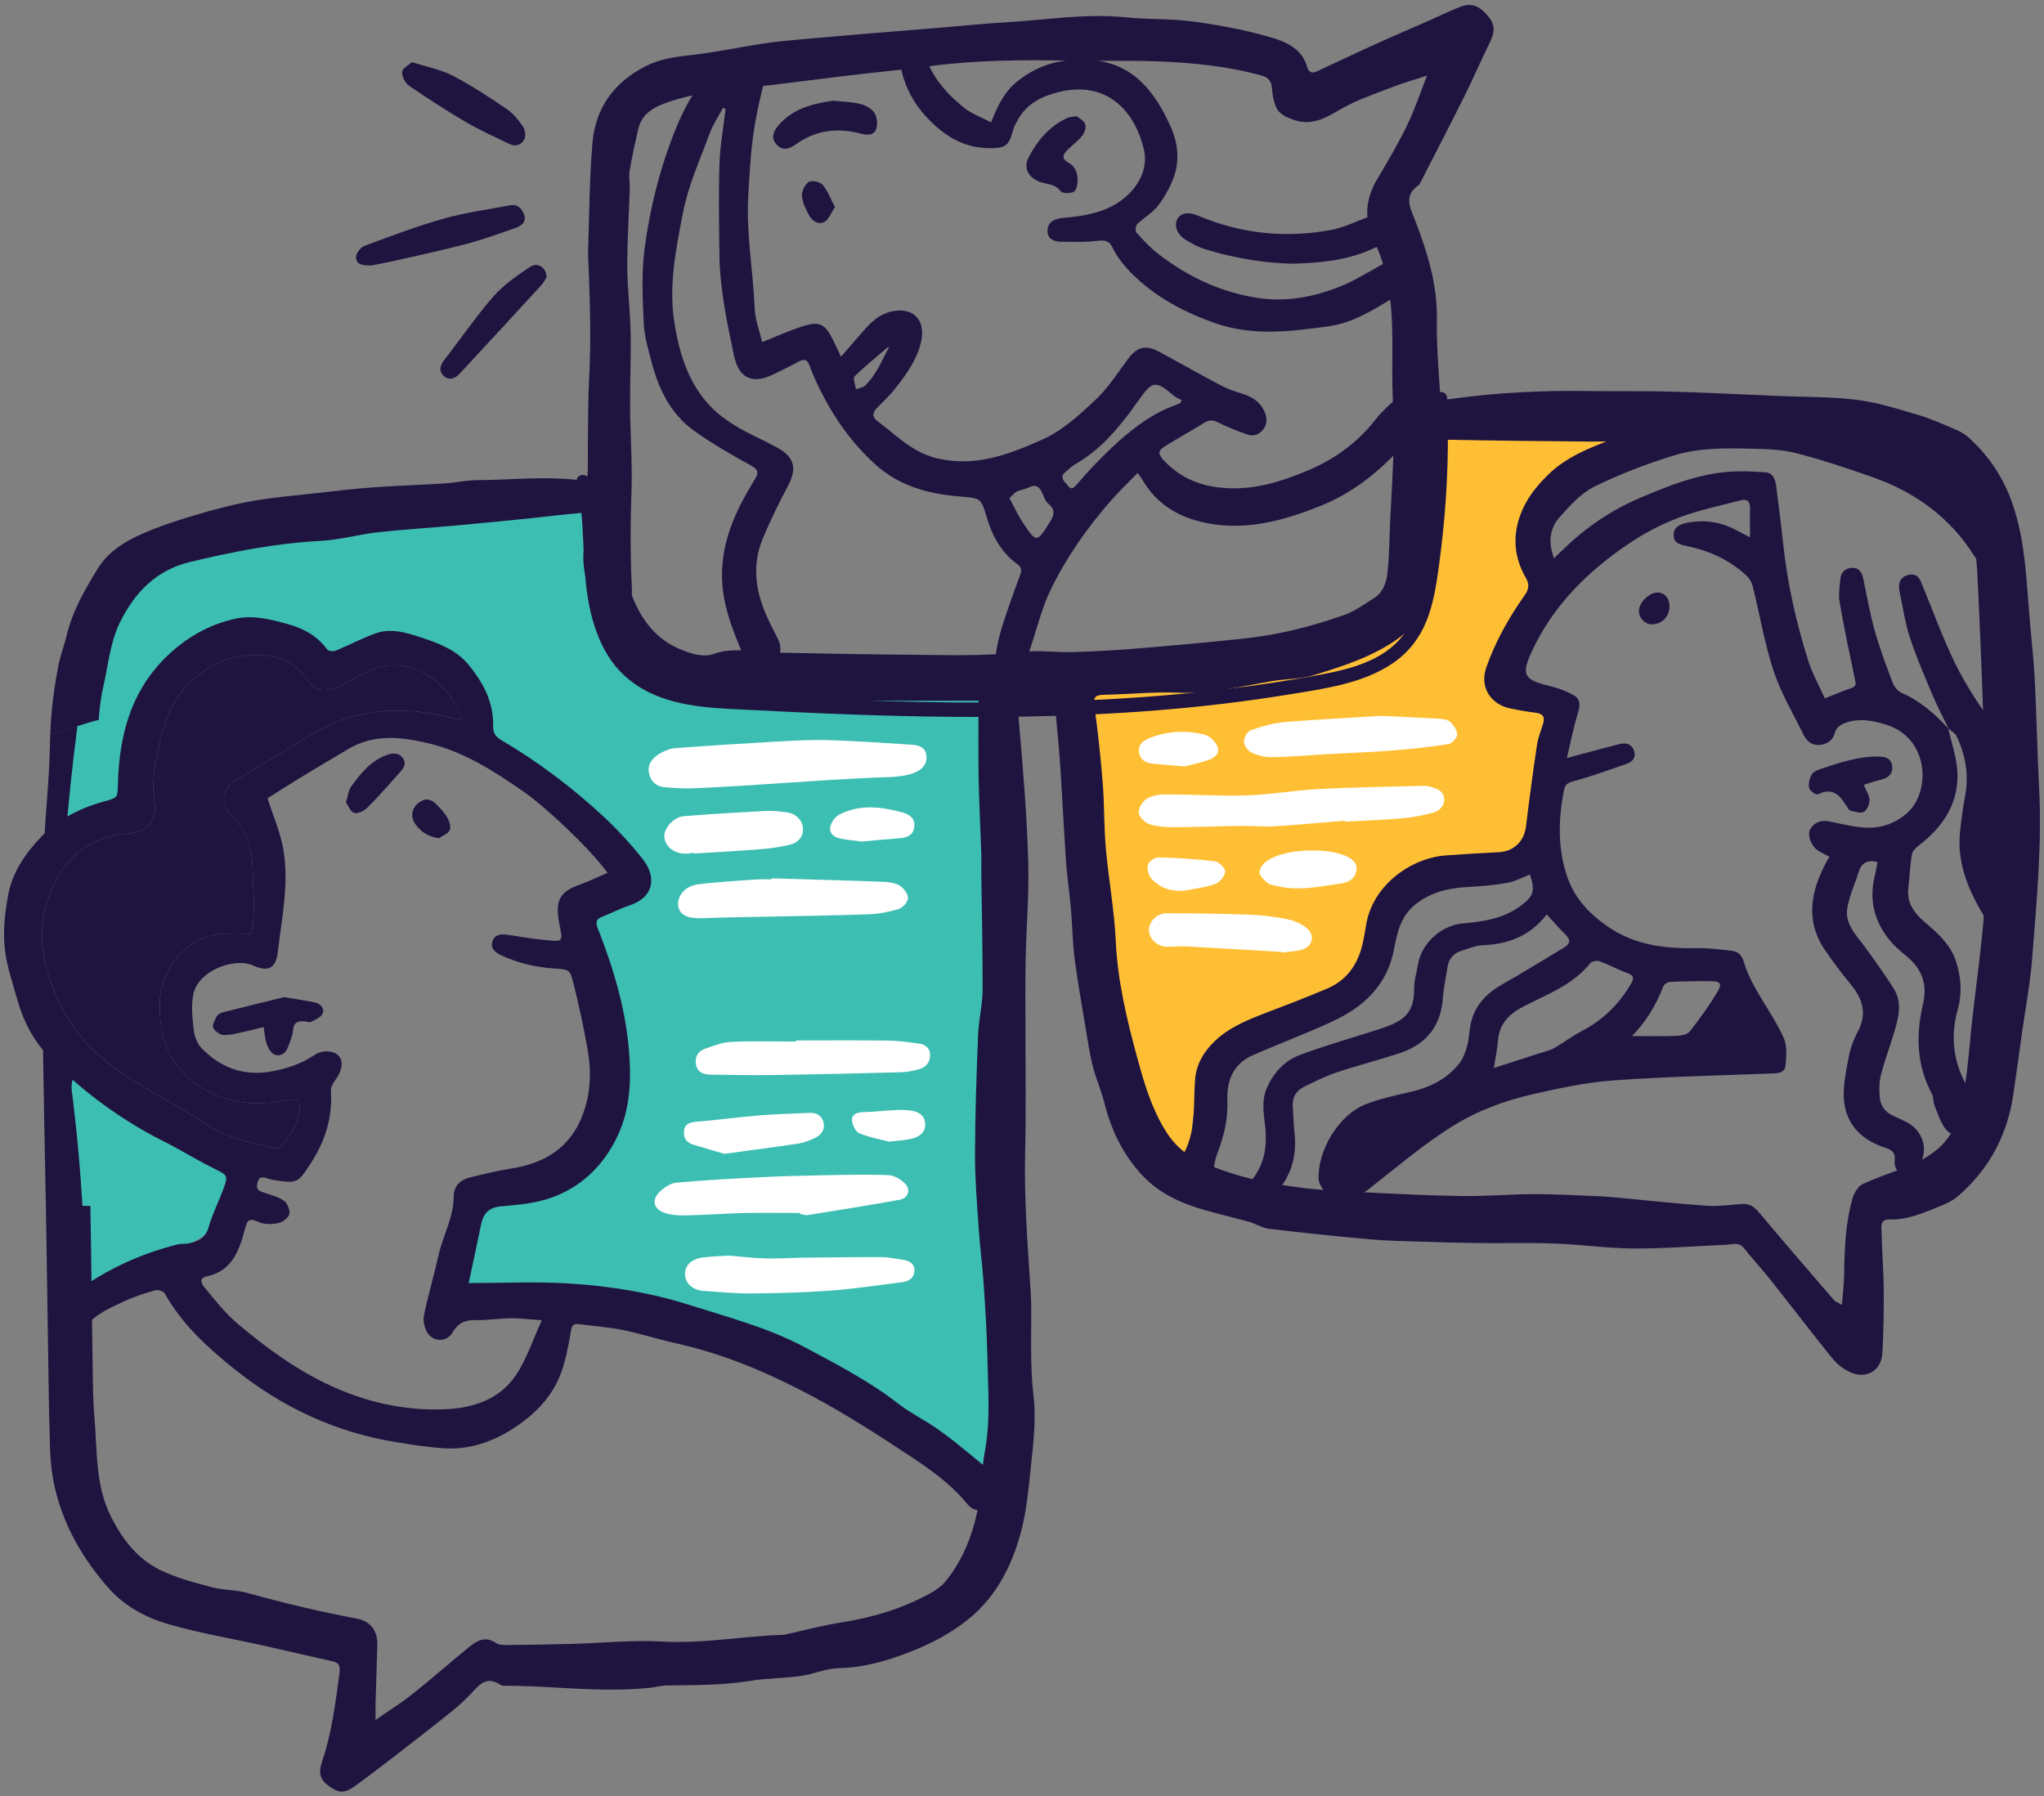 <svg width="256" height="225" viewBox="0 0 256 225" fill="none" xmlns="http://www.w3.org/2000/svg">
<rect x="0" y="0" width="256" height="225" fill="#808080" stroke="none"/>
<g clip-path="url(#clip0_151_75011)">
<path d="M12.371 90.144C12.34 90.66 12.317 91.177 12.3 91.698C12.26 92.744 12.229 93.799 12.149 94.845C11.94 97.556 11.628 100.262 11.432 102.969C10.101 103.543 8.872 104.336 7.813 105.324C6.923 106.161 6.139 107.091 5.503 108.133C5.441 108.235 5.374 108.342 5.307 108.449C5.543 104.532 5.881 100.619 6.122 96.702C6.189 95.643 6.22 94.583 6.247 93.524C6.265 93.012 6.278 92.5 6.296 91.993C7.756 91.543 9.212 91.089 10.672 90.635C11.224 90.466 11.794 90.288 12.373 90.145L12.371 90.144Z" fill="#1F1440"/>
<path d="M11.321 151.471C10.092 151.53 8.846 151.376 7.649 150.986C6.986 150.768 6.34 150.478 5.726 150.124C5.713 149.471 5.699 148.818 5.69 148.164C5.592 143.042 5.481 137.925 5.41 132.798C5.388 131.21 5.392 129.622 5.401 128.034C5.472 128.152 5.552 128.27 5.628 128.388C6.986 130.429 8.753 132.24 10.867 133.451C10.836 134.599 10.813 135.747 10.836 136.89C10.907 140.669 11.197 144.439 11.268 148.218C11.277 148.762 11.29 149.307 11.295 149.851C11.308 150.391 11.317 150.931 11.322 151.471H11.321Z" fill="#1F1440"/>
<path d="M126.432 188.517C126.432 188.517 104.259 172.848 88.434 167.119C72.605 161.386 56.388 163.451 56.388 163.451L60.292 149.696C60.292 149.696 75.066 144.791 76.063 144.528C75.783 144.381 76.9 138.385 78.329 131.294C77.897 129.638 77.403 127.995 76.842 126.371C76.099 124.217 75.244 122.098 74.287 120.028C73.82 119.026 73.331 118.029 72.819 117.05C72.57 116.574 72.097 116.031 72.328 115.47C72.444 115.194 72.626 114.931 72.831 114.713C73.766 113.734 75.177 113.511 76.437 113.231C77.443 113.008 79.054 112.661 78.774 111.286C78.569 110.267 77.626 109.394 76.967 108.642C76.282 107.85 75.574 107.075 74.848 106.318C73.348 104.764 71.772 103.278 70.129 101.88C66.857 99.089 63.309 96.654 59.548 94.58C59.259 94.415 59.107 94.175 59.13 93.837C59.286 91.411 59.393 88.825 58.582 86.488C57.843 84.369 56.294 82.905 54.135 82.268C51.727 81.56 49.069 81.623 46.585 81.493C46.024 81.987 45.468 82.481 44.907 82.971C44.31 83.501 43.701 84.2 42.993 84.573C42.276 84.951 41.564 84.689 40.936 84.266C40.277 83.821 39.658 83.296 39.062 82.77C38.421 82.205 37.811 81.604 37.255 80.958C34.891 80.807 32.528 80.638 30.168 80.415C27.177 81.163 24.63 82.022 22.948 83.001C14.833 87.72 16.814 100.682 16.814 100.682L8.356 103.277C8.356 103.277 9.691 87.581 11.321 82.102C12.95 76.627 17.802 70.764 24.052 67.381C30.306 63.998 76.085 61.928 76.085 61.928C76.085 61.928 75.769 71.556 80.474 80.851C85.184 90.15 125.523 85.205 125.523 85.205V115.025L126.431 188.519L126.432 188.517Z" fill="#3DBEB2"/>
<path d="M29.778 150.279C26.297 157.13 17.621 157.005 11.874 160.842C11.438 161.131 10.677 160.922 10.668 160.312C10.597 156.056 10.41 151.796 10.094 147.55C9.934 145.427 9.747 143.303 9.524 141.189C9.413 140.165 9.302 139.141 9.177 138.122C9.115 137.61 9.052 137.103 8.99 136.591C8.919 136.03 8.985 135.621 9.141 135.095C8.914 134.886 8.687 134.686 8.469 134.467C8.091 134.098 8.527 133.563 8.976 133.83C12.355 135.873 15.591 138.121 19.125 139.911C22.637 141.692 26.301 143.165 30.076 144.287C30.352 144.367 30.477 144.652 30.535 144.897C30.962 146.709 30.615 148.632 29.778 150.279Z" fill="#3DBEB2"/>
<path d="M205.864 53.82C205.49 54.025 205.121 54.23 204.751 54.43C202.058 56.513 198.831 57.742 196.071 59.727C193.756 61.387 191.566 63.938 191.455 66.921C191.397 68.55 192.234 69.841 192.817 71.297C193.262 72.41 193.409 73.594 193.151 74.765C192.666 76.973 191.184 78.789 189.924 80.605C188.824 82.19 187.694 83.975 187.952 85.956C189.328 86.259 190.712 86.659 191.945 87.345C193.053 87.964 194.05 88.809 194.567 89.994C195.288 91.645 194.745 93.524 194.465 95.211C193.793 99.235 193.121 103.255 192.453 107.274C192.413 107.519 192.217 107.71 191.968 107.746C189.075 108.142 186.172 108.494 183.292 108.957C180.897 109.344 178.458 109.99 176.681 111.744C175.417 112.99 174.562 114.575 173.779 116.146C172.947 117.82 172.172 119.534 171.193 121.127C170.223 122.703 168.994 124.114 167.409 125.089C165.602 126.202 163.554 126.772 161.529 127.35C159.521 127.924 157.518 128.543 155.769 129.718C154.215 130.764 152.898 132.117 151.852 133.662C149.729 136.809 148.825 140.74 149.546 144.479C149.671 145.124 148.705 145.489 148.358 144.946C145.941 141.171 144.496 147.074 142.618 143.01C139.288 135.79 136.144 118.273 134.991 110.398C133.856 102.644 134.021 94.684 135.797 87.037C135.864 86.761 136.046 86.561 136.336 86.516C143.463 85.376 150.54 83.965 157.556 82.26C160.592 81.525 163.646 80.782 166.637 79.87C169.112 79.118 171.672 78.125 173.488 76.215C176.729 72.796 176.818 67.735 177.232 63.319C177.45 60.96 177.744 58.583 178.514 56.33C178.714 55.742 178.95 55.168 179.226 54.612C179.333 54.389 179.435 54.096 179.636 53.949C179.89 53.762 180.29 53.82 180.589 53.806C182.254 53.735 183.923 53.686 185.588 53.615C192.207 53.33 198.831 53.045 205.45 52.756C205.971 52.734 206.434 53.508 205.868 53.82H205.864Z" fill="#FFBF35"/>
<path d="M244.014 91.257C244.408 93.035 245.042 94.798 245.145 96.592C245.371 100.503 243.458 103.459 240.449 105.804C240.043 106.121 239.544 106.558 239.463 107.008C239.217 108.369 239.189 109.767 239.015 111.143C238.722 113.459 240.103 114.716 241.708 116.063C242.987 117.136 244.275 118.524 244.843 120.04C245.587 122.025 245.8 124.281 245.199 126.438C244.275 129.755 244.6 132.886 246.271 135.917C246.687 136.671 247.01 137.612 246.967 138.447C246.916 139.439 246.609 140.529 246.072 141.354C245.454 142.304 244.36 142.324 243.668 141.418C243.026 140.577 242.691 139.489 242.286 138.484C242.106 138.038 242.193 137.471 241.973 137.057C240.043 133.43 239.927 129.637 240.851 125.737C241.402 123.411 240.773 121.487 238.959 119.929C238.204 119.28 237.408 118.654 236.773 117.898C234.753 115.494 234.046 112.743 234.818 109.655C234.951 109.122 235.035 108.576 235.154 107.975C233.874 107.655 233.126 108.081 232.757 109.302C232.313 110.771 231.635 112.192 231.372 113.689C231.008 115.768 232.525 117.161 233.621 118.683C234.847 120.385 236.087 122.084 237.197 123.861C238.187 125.445 237.845 127.191 237.37 128.859C236.823 130.779 236.1 132.65 235.592 134.579C235.358 135.468 235.357 136.45 235.423 137.378C235.498 138.425 236.033 139.269 237.045 139.733C237.65 140.01 238.26 140.281 238.848 140.593C240.934 141.7 241.635 144.275 240.248 146.096C239.867 146.596 239.074 147.085 238.493 147.059C237.647 147.021 237.201 146.192 237.301 145.336C237.45 144.056 236.507 143.91 235.688 143.616C233.056 142.671 231.311 140.81 230.976 138.087C230.761 136.332 231.167 134.471 231.485 132.692C231.696 131.507 232.097 130.303 232.669 129.247C233.932 126.913 233.236 125.029 231.693 123.174C230.601 121.861 229.58 120.482 228.611 119.075C226.036 115.337 226.801 111.615 228.767 107.925C228.862 107.747 228.983 107.583 229.144 107.333C228.557 107.011 228.047 106.795 227.61 106.479C226.78 105.878 226.312 104.509 226.748 103.82C227.309 102.934 228.141 102.687 229.202 102.91C230.816 103.248 232.455 103.67 234.085 103.679C235.796 103.688 237.403 103.093 238.792 101.901C241.868 99.261 241.682 92.428 236.173 90.759C234.565 90.272 233.09 89.971 231.484 90.436C230.712 90.659 230.042 90.959 229.79 91.85C229.513 92.829 228.731 93.272 227.777 93.316C226.831 93.36 226.225 92.752 225.841 91.963C224.562 89.331 223.032 86.777 222.124 84.019C220.99 80.577 220.396 76.958 219.52 73.428C219.398 72.936 219.082 72.418 218.708 72.074C216.614 70.152 214.122 68.989 211.349 68.419C210.509 68.246 209.596 68.099 209.612 67C209.626 65.966 210.474 65.641 211.325 65.479C213.463 65.071 215.509 65.359 217.436 66.402C217.905 66.656 218.384 66.89 219.178 67.297C219.178 65.882 219.151 64.785 219.186 63.69C219.215 62.781 218.803 62.459 217.962 62.683C215.452 63.35 212.883 63.864 210.462 64.769C208.305 65.575 206.189 66.636 204.274 67.913C199.042 71.402 194.608 75.697 191.901 81.5C190.466 84.576 190.84 85.158 194.218 85.963C195.212 86.2 196.202 86.589 197.095 87.085C197.932 87.55 197.934 88.325 197.642 89.263C197.091 91.035 196.741 92.869 196.243 94.948C197.242 94.68 197.962 94.485 198.682 94.295C200.068 93.928 201.452 93.55 202.843 93.205C203.622 93.012 204.336 93.172 204.635 93.991C204.939 94.823 204.513 95.415 203.729 95.685C201.531 96.443 199.342 97.244 197.101 97.851C196.332 98.06 196.012 98.256 195.862 99.052C195.173 102.702 195.07 106.311 196.304 109.874C197.249 112.6 199.148 114.556 201.468 116.136C204.833 118.427 208.645 118.851 212.594 118.769C214.027 118.739 215.469 118.946 216.9 119.104C217.756 119.198 218.19 119.711 218.444 120.592C218.762 121.695 219.281 122.759 219.842 123.769C221.001 125.851 222.401 127.814 223.386 129.97C223.852 130.99 223.725 132.354 223.613 133.539C223.532 134.394 222.662 134.439 221.896 134.469C215.312 134.722 208.719 134.857 202.15 135.33C198.747 135.575 195.354 136.289 192.017 137.055C188.46 137.871 185.071 139.108 181.895 141.09C178.205 143.393 174.947 146.201 171.552 148.858C171.074 149.232 170.571 149.585 170.042 149.881C167.967 151.041 166.525 150.608 165.407 148.509C165.281 148.272 165.165 147.998 165.153 147.735C164.98 144.135 167.682 139.652 171.002 138.342C172.745 137.654 174.607 137.238 176.445 136.827C178.954 136.266 181.181 135.243 182.783 133.186C183.27 132.561 183.56 131.734 183.77 130.954C184.013 130.048 184.012 129.078 184.217 128.159C184.735 125.837 186.265 124.358 188.287 123.222C190.839 121.789 193.316 120.224 195.835 118.732C196.665 118.24 196.762 117.744 196.044 117.043C195.262 116.278 194.548 115.442 193.716 114.542C191.721 117.167 189.005 118.262 185.787 118.394C184.865 118.432 183.946 118.806 183.048 119.093C182.077 119.403 181.452 120.061 181.296 121.112C181.101 122.426 180.801 123.732 180.706 125.053C180.454 128.565 178.612 130.819 175.346 131.905C172.716 132.78 170.02 133.456 167.392 134.338C165.985 134.81 164.64 135.487 163.305 136.149C162.33 136.632 161.835 137.472 161.912 138.6C161.992 139.763 162.03 140.93 162.145 142.09C162.416 144.831 161.702 147.286 159.897 149.343C159.348 149.969 158.506 150.475 157.702 150.709C156.655 151.014 155.985 150.268 156.188 149.19C156.277 148.719 156.47 148.213 156.767 147.844C158.415 145.793 158.739 143.481 158.438 140.938C158.254 139.387 157.977 137.83 158.689 136.235C159.564 134.277 160.933 132.846 162.841 132.135C166.045 130.941 169.346 130.008 172.604 128.958C175.338 128.077 177.15 127.279 177.11 123.884C177.098 122.846 177.434 121.805 177.606 120.765C178.038 118.157 180.499 115.904 183.233 115.666C185.746 115.447 188.295 115.079 190.44 113.477C192.071 112.259 192.308 111.616 191.617 109.545C190.66 109.907 189.728 110.419 188.737 110.596C187.105 110.887 185.437 111.022 183.778 111.112C181.401 111.241 179.216 111.75 177.279 113.282C175.439 114.738 174.98 116.834 174.601 118.858C173.743 123.442 170.789 126.138 166.849 127.963C163.587 129.474 160.211 130.735 156.914 132.173C154.442 133.251 153.618 135.388 153.721 137.887C153.815 140.161 153.293 142.303 152.509 144.362C152.072 145.51 151.909 146.572 152.118 147.745C152.205 148.236 152.335 148.763 152.238 149.23C152.136 149.72 151.893 150.369 151.515 150.561C151.122 150.761 150.405 150.649 149.984 150.407C148.46 149.533 147.665 147.356 148.056 145.428C148.132 145.05 148.178 144.646 148.351 144.312C149.842 141.422 149.433 138.265 149.679 135.198C149.838 133.224 150.836 131.636 152.245 130.319C153.98 128.698 156.133 127.802 158.316 126.962C160.994 125.931 163.686 124.926 166.318 123.786C168.722 122.744 170.068 120.762 170.651 118.249C170.851 117.389 170.978 116.511 171.138 115.642C172.025 110.827 176.745 107.476 181.034 107.157C183.247 106.993 185.463 106.86 187.68 106.753C189.602 106.66 190.903 105.382 191.127 103.493C191.531 100.095 191.993 96.702 192.497 93.317C192.634 92.398 193.005 91.514 193.274 90.616C193.526 89.776 193.205 89.391 192.345 89.283C191.247 89.145 190.154 88.953 189.071 88.724C186.881 88.26 185.216 86.226 186.164 83.555C187.306 80.336 188.956 77.398 190.907 74.633C191.479 73.822 191.597 73.24 191.116 72.411C189.312 69.299 189.431 66.107 191.082 63.029C191.796 61.699 192.84 60.492 193.93 59.429C196.161 57.252 199.049 56.101 201.891 55.037C206.003 53.496 210.271 52.519 214.709 52.427C222.408 52.268 229.9 52.799 237.096 56.167C242.443 58.669 246.838 62.032 250.219 66.798C250.527 67.233 250.817 67.782 250.845 68.292C250.897 69.258 250.649 70.223 249.622 70.63C248.558 71.051 247.819 70.511 247.257 69.621C244.205 64.787 239.831 61.63 234.506 59.763C231.323 58.647 228.113 57.565 224.847 56.738C222.996 56.269 221.009 56.25 219.079 56.2C215.924 56.118 212.711 56.115 209.695 57.037C206.271 58.084 202.886 59.381 199.677 60.962C198.006 61.785 196.625 63.339 195.344 64.77C194.105 66.153 193.867 67.895 194.63 69.932C195.308 69.28 195.843 68.753 196.392 68.241C199.092 65.721 202.106 63.756 205.545 62.304C209.092 60.806 212.626 59.403 216.487 59.098C218.011 58.977 219.56 59.064 221.09 59.162C222.029 59.222 222.344 59.997 222.449 60.818C222.763 63.288 223.081 65.758 223.348 68.233C223.883 73.205 224.98 78.059 226.489 82.813C227.003 84.433 227.863 85.944 228.554 87.481C229.698 87.03 230.755 86.56 231.849 86.2C232.547 85.97 232.431 85.613 232.314 85.059C231.638 81.862 230.962 78.663 230.402 75.445C230.237 74.497 230.409 73.48 230.496 72.501C230.57 71.671 231.119 71.181 231.923 71.131C232.793 71.077 233.189 71.657 233.357 72.453C233.815 74.625 234.187 76.823 234.788 78.956C235.416 81.187 236.231 83.37 237.057 85.54C237.251 86.049 237.734 86.604 238.224 86.818C240.559 87.839 242.388 89.476 244.072 91.32L244.015 91.263L244.014 91.257ZM187.102 133.784C189.065 133.149 190.901 132.556 192.736 131.959C193.363 131.755 194.035 131.628 194.6 131.312C195.79 130.645 196.879 129.792 198.088 129.166C200.728 127.799 202.741 125.818 204.246 123.283C204.608 122.673 204.734 122.218 203.843 121.896C202.645 121.464 201.516 120.84 200.32 120.401C200.002 120.284 199.375 120.402 199.182 120.645C197.017 123.366 193.853 124.519 190.91 126.022C189.147 126.923 187.808 128.129 187.623 130.274C187.529 131.365 187.306 132.444 187.102 133.784ZM204.409 129.782C206.271 129.782 208.116 129.825 209.956 129.757C210.536 129.735 211.331 129.591 211.64 129.198C212.896 127.602 214.088 125.94 215.128 124.197C215.708 123.224 215.445 122.918 214.324 122.907C212.608 122.891 210.891 122.918 209.177 122.991C208.879 123.004 208.429 123.276 208.33 123.535C207.421 125.92 206.097 128.042 204.409 129.782Z" fill="#1F1440"/>
<path d="M124.825 185.138C123.948 184.159 122.902 183.322 121.878 182.48C120.427 181.287 118.971 180.085 117.431 179.008C115.811 177.868 113.99 176.987 112.432 175.776C108.831 172.976 104.798 170.902 100.818 168.769C96.246 166.321 91.216 165.012 86.293 163.449C81.396 161.896 76.362 161.09 71.274 160.774C67.143 160.511 62.981 160.721 58.699 160.721C59.202 158.348 59.741 155.873 60.252 153.385C60.541 151.996 61.222 151.244 62.772 151.11C64.864 150.928 67.028 150.741 68.982 150.051C72.605 148.778 75.303 146.298 77.093 142.817C78.811 139.483 79.065 136.011 78.833 132.343C78.472 126.73 76.906 121.464 74.871 116.291C74.595 115.592 74.622 115.147 75.383 114.849C76.567 114.377 77.711 113.794 78.913 113.385C81.936 112.37 82.256 109.833 80.48 107.589C79.002 105.719 77.369 103.948 75.628 102.323C71.688 98.651 67.388 95.419 62.746 92.681C61.954 92.209 61.749 91.724 61.762 90.843C61.806 87.936 60.533 85.541 58.73 83.324C57.163 81.397 54.942 80.578 52.774 79.861C50.985 79.269 48.995 78.637 47.058 79.331C45.349 79.941 43.733 80.809 42.05 81.503C41.752 81.623 41.138 81.57 40.986 81.361C39.744 79.661 38.052 78.735 36.072 78.183C33.926 77.582 31.718 77.026 29.537 77.489C26.047 78.237 23.025 80.031 20.523 82.577C16.303 86.873 14.941 92.286 14.772 98.086C14.719 99.947 14.79 99.916 12.996 100.405C10.009 101.22 7.249 102.64 5.126 104.861C3.216 106.855 1.578 109.215 1.044 112.006C0.635 114.16 0.372 116.426 0.577 118.594C0.786 120.873 1.57 123.112 2.202 125.342C2.986 128.102 4.334 130.568 6.355 132.638C9.934 136.311 13.989 139.369 18.45 141.888C19.554 142.511 20.707 143.054 21.824 143.66C23.529 144.582 25.189 145.588 26.93 146.438C28.466 147.19 28.595 147.288 27.985 148.922C27.384 150.533 26.596 152.082 26.124 153.725C25.732 155.109 24.775 155.51 23.604 155.755C23.172 155.844 22.705 155.764 22.282 155.871C17.652 157.02 13.392 158.983 9.533 161.787C8.336 162.66 7.69 163.888 7.899 165.393C7.979 165.932 8.357 166.795 8.705 166.849C9.31 166.942 10.254 166.733 10.601 166.293C11.945 164.584 13.846 163.8 15.698 162.945C16.896 162.389 18.173 161.979 19.451 161.623C19.798 161.529 20.488 161.752 20.648 162.037C22.771 165.861 25.968 168.763 29.266 171.421C35.213 176.215 41.993 179.429 49.614 180.649C51.577 180.965 53.549 181.281 55.53 181.415C58.495 181.615 61.264 180.774 63.774 179.247C66.703 177.466 69.147 175.152 70.322 171.835C70.905 170.183 71.217 168.421 71.515 166.685C71.626 166.026 71.822 165.786 72.432 165.862C74.297 166.098 76.18 166.236 78.019 166.605C80.24 167.055 82.408 167.767 84.625 168.257C90.617 169.575 96.217 171.961 101.585 174.814C105.872 177.093 109.976 179.746 114.031 182.426C116.501 184.06 118.959 185.791 120.9 188.11C121.216 188.484 121.599 188.934 122.031 189.054C122.783 189.272 123.803 189.588 124.337 189.259C124.96 188.876 125.388 187.879 125.512 187.087C125.605 186.477 125.258 185.631 124.826 185.142L124.825 185.138ZM25.713 140.757C23.113 139.07 20.389 137.579 17.727 135.994C14.01 133.782 10.542 131.08 8.41 127.389C5.619 122.559 4.061 117.177 6.367 111.613C8.143 107.317 11.384 104.669 16.227 104.397C18.422 104.277 19.686 102.772 19.365 100.636C18.942 97.84 19.459 95.143 20.126 92.432C20.736 89.957 21.64 87.713 23.451 85.844C25.539 83.685 27.943 82.376 30.987 82.096C34.192 81.798 36.783 82.635 38.639 85.355C39.525 86.65 40.794 86.561 42.067 86.196C42.637 86.036 43.131 85.622 43.674 85.35C45.334 84.513 46.795 83.427 48.864 83.347C52.047 83.218 54.273 84.682 56.156 86.899C56.908 87.776 57.322 88.942 57.892 89.979C57.776 90.064 57.665 90.148 57.554 90.233C52.947 88.826 48.282 88.532 43.639 89.89C42.01 90.366 40.452 91.194 38.969 92.053C35.76 93.914 32.644 95.935 29.439 97.809C27.627 98.873 27.681 100.836 28.998 102.158C30.81 103.974 31.575 106.164 31.629 108.746C31.682 111.452 32.083 114.154 31.438 116.968C30.241 116.968 29.056 116.906 27.877 116.977C23.377 117.249 20.025 121.446 20.002 125.742C19.989 127.861 20.256 129.891 21.115 131.72C21.769 133.122 22.851 134.471 24.075 135.419C27.387 137.996 31.233 138.678 35.342 137.885C35.725 137.809 36.112 137.778 36.499 137.729C37.331 137.627 37.585 138.049 37.532 138.811C37.403 140.69 36.361 142.132 35.275 143.543C35.141 143.721 34.785 143.868 34.567 143.823C31.478 143.218 28.433 142.523 25.713 140.756V140.757ZM64.633 172.229C62.576 175.3 59.3 176.378 55.712 176.529C50.455 176.747 45.474 175.554 40.782 173.279C36.736 171.316 33.134 168.667 29.689 165.747C28.135 164.429 26.965 162.885 25.7 161.371C25.286 160.877 24.779 160.129 25.923 159.88C29.066 159.194 29.952 156.657 30.65 154.062C30.939 152.98 31.073 152.477 32.333 153.051C33.041 153.376 33.993 153.376 34.781 153.229C35.333 153.127 36.072 152.615 36.219 152.134C36.362 151.653 36.032 150.763 35.609 150.443C34.941 149.935 34.038 149.726 33.214 149.437C32.626 149.232 32.039 149.17 32.221 148.249C32.404 147.327 32.884 147.412 33.539 147.626C33.909 147.751 34.291 147.826 34.679 147.88C37.243 148.241 37.372 148.08 38.806 145.899C40.676 143.063 41.682 140.05 41.437 136.627C41.406 136.164 41.762 135.617 42.065 135.194C42.84 134.117 43.031 132.991 42.461 132.301C41.882 131.598 40.436 131.451 39.385 132.154C37.645 133.32 35.713 133.939 33.692 134.26C30.376 134.785 27.558 133.664 25.261 131.313C24.718 130.757 24.362 129.848 24.268 129.061C24.094 127.587 23.93 126.038 24.197 124.605C24.758 121.627 29.298 119.869 31.738 120.955C33.634 121.801 34.565 121.289 34.805 119.21C35.295 114.923 36.243 110.628 35.468 106.301C35.098 104.213 34.217 102.215 33.509 99.998C34.649 99.277 36.069 98.36 37.515 97.478C39.54 96.245 41.584 95.034 43.622 93.823C46.836 91.913 50.219 92.292 53.633 93.102C58.147 94.175 61.948 96.628 65.688 99.245C68.488 101.213 74.034 106.452 76.087 109.337C74.947 109.827 73.87 110.356 72.748 110.752C70.215 111.651 69.583 112.617 69.966 115.235C69.975 115.293 69.984 115.346 69.993 115.4C70.536 118.209 70.679 117.977 67.732 117.693C66.303 117.55 64.892 117.283 63.472 117.079C62.693 116.963 61.936 117.083 61.678 117.907C61.393 118.828 62.047 119.331 62.809 119.679C64.892 120.645 67.1 121.161 69.384 121.313C71.289 121.442 71.383 121.38 71.863 123.334C72.535 126.072 73.145 128.831 73.617 131.609C74.08 134.311 73.969 137.009 72.985 139.63C71.396 143.859 68.128 145.751 63.873 146.405C62.177 146.668 60.503 147.091 58.834 147.496C57.628 147.79 56.826 148.613 56.826 149.851C56.83 152.477 55.486 154.725 54.934 157.191C54.369 159.706 53.639 162.186 53.104 164.71C52.966 165.351 53.126 166.175 53.433 166.771C54.119 168.12 55.917 168.213 56.678 166.909C57.363 165.734 58.223 165.338 59.527 165.364C61.018 165.391 62.51 165.15 64.001 165.132C65.141 165.119 66.28 165.27 67.86 165.381C66.703 167.896 65.955 170.26 64.633 172.232V172.229Z" fill="#1F1440"/>
<path d="M57.894 89.978C57.778 90.063 57.666 90.147 57.556 90.232C52.949 88.825 48.283 88.531 43.641 89.889C42.011 90.365 40.453 91.193 38.971 92.052C35.761 93.913 32.645 95.934 29.441 97.808C27.628 98.872 27.683 100.835 29 102.157C30.811 103.973 31.576 106.163 31.631 108.745C31.683 111.451 32.084 114.153 31.439 116.967C30.242 116.967 29.058 116.905 27.878 116.976C23.378 117.248 20.026 121.445 20.003 125.741C19.991 127.86 20.258 129.89 21.116 131.719C21.77 133.121 22.852 134.47 24.076 135.418C27.389 137.995 31.235 138.677 35.343 137.884C35.727 137.808 36.114 137.777 36.501 137.728C37.333 137.626 37.587 138.048 37.533 138.81C37.404 140.689 36.362 142.131 35.276 143.542C35.142 143.72 34.786 143.867 34.569 143.822C31.48 143.217 28.434 142.522 25.715 140.755C23.114 139.068 20.39 137.577 17.729 135.992C14.011 133.78 10.543 131.078 8.412 127.387C5.62 122.557 4.062 117.175 6.369 111.611C8.145 107.315 11.386 104.667 16.229 104.395C18.424 104.275 19.688 102.77 19.366 100.634C18.944 97.838 19.46 95.141 20.128 92.43C20.738 89.955 21.642 87.711 23.453 85.842C25.541 83.683 27.945 82.374 30.988 82.094C34.194 81.796 36.785 82.633 38.641 85.353C39.526 86.648 40.795 86.559 42.069 86.194C42.639 86.034 43.133 85.62 43.675 85.348C45.336 84.511 46.797 83.425 48.865 83.345C52.048 83.216 54.275 84.68 56.157 86.897C56.91 87.774 57.324 88.941 57.894 89.978Z" fill="#1F1440"/>
<path d="M95.457 42.851C97.215 42.15 98.682 41.488 100.2 40.978C102.655 40.154 103.287 40.455 104.414 42.742C104.703 43.329 104.974 43.926 105.328 44.679C106.38 43.469 107.315 42.386 108.259 41.311C109.225 40.21 110.305 39.266 111.803 38.983C114.371 38.498 115.899 40.051 115.394 42.633C114.954 44.885 113.645 46.695 112.292 48.454C111.558 49.408 110.68 50.255 109.828 51.113C109.286 51.659 109.206 52.221 109.806 52.671C112.245 54.497 114.292 56.749 117.581 57.462C122.28 58.48 126.267 56.945 130.359 55.152C133.031 53.981 135.108 52.041 137.161 50.128C138.759 48.639 139.972 46.724 141.289 44.949C142.379 43.481 143.473 43.151 145.126 44.038C147.757 45.45 150.352 46.928 152.993 48.321C153.815 48.755 154.722 49.046 155.613 49.329C156.773 49.696 157.74 50.267 158.298 51.4C158.692 52.2 158.801 52.97 158.235 53.753C157.703 54.488 156.963 54.689 156.183 54.419C154.937 53.987 153.708 53.482 152.526 52.898C151.897 52.587 151.436 52.581 150.842 52.95C149.198 53.972 147.496 54.899 145.859 55.932C145.097 56.413 144.95 56.829 145.778 57.693C147.951 59.959 150.441 60.953 153.59 61.142C157.221 61.36 160.466 60.319 163.668 58.993C167.096 57.573 170.048 55.444 172.354 52.458C173.127 51.457 174.142 50.644 175.044 49.743C175.849 48.939 176.698 49.222 177.469 49.733C178.235 50.24 178.924 50.926 178.373 51.945C177.797 53.01 177.197 54.099 176.412 55.008C173.374 58.528 169.896 61.541 165.538 63.307C160.662 65.284 155.646 66.662 150.33 65.343C147.205 64.568 144.655 62.89 143.028 60.006C142.921 59.816 142.774 59.648 142.484 59.244C141.306 60.46 140.127 61.576 139.064 62.794C136.136 66.151 133.579 69.797 131.629 73.788C130.478 76.143 129.868 78.763 129.017 81.264C128.785 81.945 128.663 82.688 128.307 83.296C127.832 84.109 127.075 84.608 126.055 84.265C125.093 83.942 124.556 83.204 124.683 82.227C124.846 80.973 125.121 79.718 125.501 78.512C126.183 76.347 126.957 74.21 127.743 72.081C127.962 71.487 128.021 71.112 127.42 70.675C125.465 69.254 124.321 67.231 123.639 64.974C122.865 62.413 122.928 62.407 120.274 62.198C116.332 61.887 112.642 60.913 109.613 58.162C106.615 55.44 104.344 52.193 102.587 48.569C102.153 47.675 101.745 46.763 101.409 45.829C101.134 45.066 100.764 44.9 100.045 45.29C98.971 45.872 97.872 46.411 96.77 46.94C94.154 48.197 92.501 47.316 91.915 44.49C91.059 40.355 90.158 36.228 90.107 31.983C90.061 28.161 89.99 24.335 90.112 20.517C90.186 18.225 90.609 15.944 90.875 13.658C90.769 13.609 90.664 13.559 90.558 13.51C89.991 14.575 89.295 15.592 88.882 16.714C87.679 19.981 86.204 23.215 85.549 26.6C84.673 31.128 83.718 35.742 84.464 40.419C85.027 43.946 86.021 47.381 88.334 50.18C89.931 52.113 92.086 53.451 94.355 54.552C95.354 55.037 96.349 55.533 97.325 56.061C99.507 57.241 99.848 58.679 98.695 60.855C97.556 63.004 96.48 65.197 95.541 67.44C94.205 70.631 94.583 73.826 95.922 76.937C96.378 77.996 96.922 79.017 97.441 80.047C98.097 81.349 97.63 83.115 96.459 83.709C95.319 84.288 93.794 83.696 93.184 82.286C91.687 78.824 90.274 75.294 90.434 71.443C90.567 68.243 91.618 65.246 93.15 62.432C93.599 61.607 94.089 60.804 94.565 59.994C94.99 59.27 95.038 58.845 94.092 58.329C91.623 56.982 89.167 55.566 86.887 53.926C83.978 51.833 82.49 48.723 81.602 45.332C81.184 43.733 80.698 42.105 80.625 40.472C80.488 37.394 80.324 34.263 80.721 31.227C81.41 25.96 82.72 20.795 84.748 15.859C85.953 12.925 87.605 10.238 89.786 7.906C91.2 6.394 93.051 5.868 95.018 5.719C96.002 5.644 96.553 6.647 96.293 7.742C95.743 10.06 95.154 12.372 94.7 14.709C94.078 17.915 93.918 21.165 93.72 24.427C93.429 29.226 94.33 33.914 94.519 38.66C94.573 40.01 95.102 41.342 95.452 42.85L95.457 42.851ZM111.181 43.508C109.781 44.709 108.332 45.861 107.024 47.156C106.788 47.39 107.13 48.207 107.205 48.756C107.601 48.606 108.1 48.557 108.372 48.284C108.91 47.744 109.382 47.114 109.775 46.457C110.326 45.536 110.781 44.558 111.277 43.604C111.309 43.544 111.342 43.484 111.374 43.424C111.31 43.452 111.246 43.48 111.181 43.508ZM147.783 50.521C147.86 50.391 147.938 50.262 148.015 50.132C147.718 49.974 147.382 49.862 147.13 49.651C144.619 47.541 144.343 47.679 142.463 50.34C140.324 53.366 137.981 56.255 134.667 58.145C134.241 58.388 133.893 58.767 133.501 59.074C132.553 59.816 133.39 60.348 133.764 60.856C134.234 61.493 134.582 61.009 134.927 60.613C135.653 59.779 136.381 58.945 137.15 58.152C139.617 55.608 142.195 53.19 145.372 51.532C146.142 51.13 146.977 50.855 147.782 50.522L147.783 50.521ZM126.432 62.396C127.037 63.516 127.504 64.57 128.137 65.512C129.809 68.005 129.841 67.987 131.405 65.539C131.937 64.706 132.311 63.921 131.293 63.093C130.9 62.774 130.73 62.166 130.495 61.673C130.159 60.968 129.727 60.645 128.923 61.036C128.43 61.276 127.855 61.344 127.356 61.574C127.066 61.708 126.854 62.011 126.432 62.396Z" fill="#1F1440"/>
<path d="M124.128 15.328C124.943 13.235 125.787 11.493 127.442 10.172C130.168 7.996 133.216 7.26 136.608 7.508C141.957 7.899 144.656 11.501 146.621 15.878C147.549 17.945 147.789 20.198 146.946 22.371C146.476 23.583 145.819 24.772 145.016 25.789C144.314 26.678 143.255 27.277 142.431 28.083C142.231 28.279 142.164 28.941 142.329 29.124C143.177 30.066 144.047 31.016 145.044 31.79C148.693 34.622 152.778 36.555 157.359 37.294C161.174 37.909 164.836 37.167 168.348 35.677C169.659 35.12 170.882 34.354 172.142 33.678C172.387 33.547 172.609 33.373 172.858 33.251C174.279 32.551 175.544 32.75 176.115 33.753C176.711 34.803 176.234 36.248 174.96 37.021C172.275 38.649 169.589 40.427 166.438 40.865C161.666 41.529 156.843 42.136 152.114 40.455C148.647 39.223 145.433 37.606 142.647 35.108C141.292 33.894 140.128 32.612 139.335 31.014C138.907 30.151 138.402 30.057 137.497 30.165C135.974 30.347 134.419 30.3 132.879 30.281C131.965 30.27 131.14 29.883 131.195 28.84C131.25 27.793 132.049 27.407 133.051 27.31C135.254 27.097 137.431 26.828 139.442 25.73C142.108 24.274 143.918 21.525 143.275 18.774C142.092 13.71 138.476 10.073 132.585 11.534C130.491 12.053 128.621 12.97 127.503 14.959C127.262 15.388 127.013 15.834 126.885 16.304C126.362 18.238 125.977 18.546 124.024 18.559C120.59 18.581 118.043 16.887 115.84 14.443C114.431 12.88 113.475 11.082 112.964 9.073C112.71 8.076 112.652 7.005 112.67 5.97C112.684 5.118 113.217 4.458 114.134 4.466C114.937 4.473 115.394 4.989 115.567 5.826C116.243 9.093 118.262 11.503 120.768 13.514C121.695 14.258 122.886 14.673 124.128 15.328Z" fill="#1F1440"/>
<path d="M244.071 91.314C243.384 89.891 242.637 88.493 242.025 87.04C241.02 84.653 239.99 82.265 239.185 79.808C238.587 77.984 238.328 76.049 237.919 74.162C237.687 73.091 237.956 72.222 239.117 71.996C240.312 71.764 240.551 72.798 240.885 73.604C242.154 76.662 243.275 79.791 244.711 82.768C245.835 85.097 247.201 87.341 248.713 89.442C251.131 92.799 251.516 96.468 250.906 100.375C250.495 103.009 249.966 105.639 251.037 108.245C251.372 109.059 251.708 109.871 252.055 110.679C252.6 111.949 252.796 113.221 252.136 114.516C251.255 116.245 249.487 116.454 248.489 114.777C246.604 111.609 245.119 108.258 245.464 104.426C245.608 102.827 245.841 101.232 246.13 99.651C246.606 97.041 246.174 94.576 245.055 92.219C244.867 91.823 244.369 91.574 244.014 91.257L244.071 91.314Z" fill="#1F1440"/>
<path d="M109.364 97.416C101.8 97.737 94.267 98.448 86.7 98.749C85.55 98.795 84.391 98.702 83.241 98.612C82.172 98.529 81.5 97.879 81.287 96.86C81.046 95.71 81.717 94.935 82.623 94.405C83.188 94.075 83.848 93.771 84.486 93.724C88.787 93.4 93.092 93.124 97.399 92.883C99.544 92.763 101.698 92.645 103.842 92.712C107.329 92.821 110.812 93.072 114.295 93.29C115.195 93.346 115.995 93.733 116.04 94.738C116.16 97.409 111.863 97.316 110.121 97.384C109.868 97.394 109.616 97.404 109.363 97.415L109.364 97.416Z" fill="white"/>
<path d="M168.471 102.802C165.491 103.044 162.513 103.327 159.529 103.509C158.166 103.592 156.791 103.438 155.422 103.456C152.654 103.492 149.888 103.608 147.12 103.617C146.079 103.621 144.992 103.567 144.015 103.258C143.432 103.074 142.706 102.392 142.623 101.846C142.541 101.304 143.042 100.434 143.547 100.104C144.186 99.686 145.086 99.507 145.874 99.507C149.291 99.507 152.711 99.742 156.122 99.635C159.11 99.541 162.081 99 165.069 98.844C169.376 98.619 173.691 98.56 178.004 98.441C178.389 98.43 178.798 98.434 179.158 98.548C179.951 98.799 180.851 99.068 180.875 100.091C180.897 101.052 180.193 101.626 179.346 101.838C178.119 102.146 176.864 102.401 175.606 102.508C173.236 102.71 170.856 102.79 168.48 102.921C168.477 102.882 168.474 102.841 168.471 102.802Z" fill="white"/>
<path d="M100.209 151.94C97.831 151.94 95.452 151.898 93.076 151.952C90.698 152.006 88.324 152.204 85.946 152.242C84.974 152.258 83.914 152.217 83.043 151.849C81.803 151.325 81.643 150.236 82.605 149.306C83.17 148.76 83.975 148.211 84.716 148.143C88.247 147.822 91.791 147.638 95.334 147.46C97.871 147.333 100.412 147.266 102.952 147.219C105.719 147.168 108.491 147.094 111.254 147.2C111.983 147.228 112.847 147.73 113.367 148.281C114.115 149.073 113.736 150.095 112.657 150.29C108.847 150.978 105.022 151.587 101.2 152.202C100.887 152.252 100.545 152.121 100.217 152.074C100.214 152.029 100.212 151.985 100.209 151.94Z" fill="white"/>
<path d="M96.598 110.021C101.292 110.16 105.986 110.282 110.679 110.458C111.382 110.484 112.173 110.61 112.743 110.973C113.229 111.283 113.748 112.018 113.715 112.531C113.683 113.021 113.037 113.722 112.523 113.879C111.317 114.248 110.034 114.485 108.773 114.529C104.29 114.687 99.804 114.74 95.319 114.837C92.839 114.891 90.358 114.924 87.879 115.018C86.124 115.085 85.116 114.603 84.947 113.498C84.764 112.302 85.759 110.999 87.355 110.786C89.814 110.459 92.302 110.345 94.779 110.162C95.381 110.117 95.99 110.155 96.596 110.155L96.598 110.019V110.021Z" fill="white"/>
<path d="M99.722 130.326C103.538 130.326 107.354 130.295 111.169 130.343C112.469 130.359 113.771 130.533 115.061 130.715C115.816 130.821 116.455 131.218 116.488 132.094C116.524 133.054 115.985 133.686 115.099 133.933C114.358 134.14 113.579 134.296 112.813 134.316C107.398 134.46 101.983 134.586 96.567 134.669C94.081 134.707 91.593 134.627 89.105 134.614C88.201 134.609 87.404 134.411 87.187 133.404C86.987 132.479 87.353 131.708 88.248 131.39C89.326 131.006 90.447 130.561 91.567 130.509C94.28 130.382 97.003 130.468 99.722 130.468V130.326Z" fill="white"/>
<path d="M91.308 157.282C92.818 157.403 94.358 157.593 95.901 157.632C97.559 157.673 99.22 157.556 100.88 157.537C104.07 157.5 107.261 157.457 110.451 157.474C111.331 157.479 112.212 157.677 113.09 157.806C113.868 157.921 114.549 158.266 114.533 159.137C114.517 160.043 113.85 160.507 113.001 160.613C109.981 160.992 106.965 161.45 103.932 161.673C100.626 161.916 97.304 161.991 93.987 162.021C92.055 162.038 90.121 161.829 88.189 161.712C86.789 161.628 85.837 160.794 85.79 159.631C85.747 158.571 86.569 157.714 87.959 157.526C89.057 157.377 90.172 157.359 91.309 157.281L91.308 157.282Z" fill="white"/>
<path d="M172.988 89.675C175.152 89.778 177.691 89.882 180.226 90.033C180.713 90.062 181.321 90.134 181.639 90.435C182.071 90.842 182.519 91.495 182.505 92.03C182.494 92.449 181.836 93.14 181.388 93.209C179.05 93.571 176.692 93.832 174.332 94.015C171.577 94.23 168.813 94.324 166.053 94.479C163.788 94.606 161.525 94.813 159.26 94.848C158.408 94.861 157.491 94.615 156.717 94.249C156.271 94.038 155.801 93.351 155.798 92.876C155.795 92.389 156.249 91.614 156.678 91.463C158.022 90.991 159.433 90.58 160.845 90.458C164.758 90.12 168.685 89.941 172.988 89.675Z" fill="white"/>
<path d="M162.071 33.031C158.88 33.004 154.72 32.43 150.677 31.132C149.949 30.898 149.269 30.488 148.6 30.103C147.485 29.461 147.001 28.313 147.441 27.476C147.875 26.651 148.84 26.498 150.097 27.03C155.464 29.303 161.038 29.857 166.736 28.798C168.394 28.49 169.957 27.673 171.569 27.109C172.555 26.764 173.572 26.512 174.146 27.74C174.631 28.777 173.908 30.172 172.748 30.769C169.723 32.327 166.48 32.911 162.07 33.03L162.071 33.031Z" fill="#1F1440"/>
<path d="M160.509 119.24C156.527 119.007 152.546 118.764 148.563 118.55C147.792 118.509 147.015 118.591 146.241 118.599C145.013 118.612 143.937 117.663 143.897 116.548C143.861 115.529 144.853 114.403 146.029 114.402C149.512 114.399 152.996 114.448 156.477 114.576C158.072 114.635 159.678 114.83 161.242 115.15C162.121 115.33 163.066 115.728 163.726 116.315C164.775 117.248 164.333 118.65 162.975 118.981C162.178 119.175 161.345 119.218 160.527 119.328C160.521 119.299 160.515 119.269 160.509 119.24Z" fill="white"/>
<path d="M86.919 106.819C86.646 106.856 86.373 106.912 86.099 106.928C84.545 107.018 83.302 106.112 83.206 104.828C83.127 103.782 84.355 102.343 85.623 102.241C89.081 101.962 92.545 101.759 96.009 101.576C96.832 101.532 97.668 101.655 98.493 101.747C99.601 101.871 100.417 102.631 100.544 103.598C100.678 104.613 100.155 105.492 98.957 105.802C97.735 106.118 96.46 106.278 95.197 106.379C92.444 106.601 89.684 106.742 86.927 106.915C86.924 106.883 86.922 106.851 86.92 106.818L86.919 106.819Z" fill="white"/>
<path d="M46.503 33.249C45.569 33.247 44.628 33.249 44.588 32.242C44.569 31.764 45.152 30.989 45.634 30.809C48.889 29.591 52.15 28.351 55.49 27.408C58.236 26.632 61.092 26.237 63.907 25.715C64.831 25.543 65.386 26.133 65.65 26.925C65.952 27.831 65.292 28.299 64.599 28.542C62.529 29.27 60.458 30.02 58.339 30.576C55.188 31.403 51.996 32.077 48.819 32.802C48.01 32.986 47.191 33.118 46.503 33.249Z" fill="#1F1440"/>
<path d="M90.721 144.532C89.605 144.204 88.2 143.802 86.802 143.375C85.926 143.107 85.54 142.44 85.68 141.584C85.819 140.733 86.48 140.569 87.292 140.503C89.935 140.287 92.566 139.927 95.208 139.709C97.247 139.54 99.298 139.508 101.342 139.401C102.231 139.354 102.909 139.714 103.128 140.56C103.368 141.487 102.866 142.182 102.036 142.561C101.386 142.858 100.697 143.139 99.997 143.245C97.045 143.693 94.083 144.073 90.721 144.532Z" fill="white"/>
<path d="M51.588 7.779C53.456 8.379 55.193 8.696 56.691 9.473C59.035 10.69 61.255 12.163 63.448 13.643C64.25 14.184 64.913 14.998 65.471 15.804C65.755 16.214 65.889 16.988 65.691 17.411C65.377 18.083 64.641 18.438 63.853 18.058C62.014 17.171 60.142 16.335 58.383 15.307C55.948 13.884 53.572 12.351 51.247 10.755C50.754 10.417 50.324 9.589 50.355 9.013C50.379 8.57 51.172 8.168 51.588 7.779Z" fill="#1F1440"/>
<path d="M68.445 34.731C68.305 34.956 68.124 35.37 67.835 35.684C64.427 39.398 61.004 43.099 57.581 46.8C56.974 47.456 56.206 47.703 55.538 47.056C54.971 46.505 55.074 45.813 55.614 45.124C57.697 42.464 59.599 39.65 61.819 37.111C63.1 35.645 64.796 34.501 66.431 33.4C67.329 32.795 68.492 33.571 68.445 34.73L68.445 34.731Z" fill="#1F1440"/>
<path d="M104.369 12.61C105.584 12.746 106.714 12.765 107.781 13.032C108.432 13.195 109.184 13.616 109.528 14.153C109.859 14.67 109.938 15.556 109.743 16.154C109.481 16.955 108.626 16.958 107.88 16.756C104.934 15.956 102.183 16.271 99.656 18.092C98.893 18.642 98.022 18.949 97.26 18.107C96.497 17.263 96.909 16.388 97.499 15.697C99.32 13.568 101.85 12.977 104.369 12.61Z" fill="#1F1440"/>
<path d="M164.68 106.531C167.473 106.584 170.022 107.362 169.906 108.844C169.82 109.948 169.091 110.501 168.046 110.649C165.315 111.036 162.59 111.667 159.818 110.956C159.444 110.86 158.996 110.821 158.732 110.587C158.313 110.215 157.711 109.671 157.751 109.248C157.939 107.366 161.471 106.47 164.68 106.531Z" fill="white"/>
<path d="M233.427 98.312C233.739 99.073 234.142 99.632 234.146 100.193C234.149 100.712 233.854 101.458 233.451 101.692C233.053 101.923 232.352 101.655 231.792 101.562C231.657 101.54 231.523 101.361 231.436 101.224C230.56 99.845 229.712 98.491 227.687 99.502C227.479 99.606 226.677 99.082 226.592 98.74C226.465 98.229 226.619 97.565 226.868 97.074C227.042 96.732 227.544 96.479 227.951 96.345C230.32 95.566 232.677 94.741 235.233 94.767C236.13 94.776 236.851 94.991 236.982 95.908C237.119 96.866 236.556 97.445 235.593 97.663C234.898 97.82 234.224 98.069 233.427 98.312Z" fill="#1F1440"/>
<path d="M134.849 14.557C135.129 14.799 135.743 15.092 135.913 15.549C136.061 15.945 135.837 16.63 135.544 17.006C135.041 17.651 134.344 18.142 133.751 18.721C133.164 19.294 132.858 19.861 133.839 20.391C134.722 20.868 134.985 21.737 134.966 22.647C134.956 23.131 134.8 23.882 134.485 24.027C134.02 24.242 133.05 24.246 132.834 23.949C132.212 23.091 131.329 23.103 130.506 22.871C128.925 22.424 128.095 21.137 128.82 19.733C129.919 17.604 131.448 15.776 133.723 14.754C133.965 14.645 134.26 14.656 134.848 14.559L134.849 14.557Z" fill="#1F1440"/>
<path d="M107.91 105.412C107.197 105.317 106.204 105.236 105.234 105.039C104.47 104.883 103.81 104.383 103.995 103.547C104.117 102.994 104.568 102.33 105.059 102.072C107.642 100.71 110.347 101.042 113.03 101.768C113.949 102.016 114.675 102.556 114.497 103.661C114.335 104.664 113.567 104.932 112.663 105C111.174 105.112 109.687 105.256 107.91 105.412Z" fill="white"/>
<path d="M148.372 96.005C146.752 95.865 145.501 95.778 144.255 95.641C143.408 95.548 142.761 95.095 142.65 94.22C142.524 93.227 143.191 92.757 144.038 92.426C146.279 91.55 148.591 91.468 150.875 92.028C151.531 92.189 152.288 92.951 152.513 93.604C152.798 94.436 151.996 95.002 151.221 95.25C150.19 95.579 149.127 95.809 148.373 96.006L148.372 96.005Z" fill="white"/>
<path d="M148.358 111.57C146.733 111.702 145.319 111.268 144.246 110.099C143.867 109.686 143.633 108.873 143.761 108.346C143.862 107.932 144.628 107.389 145.086 107.4C147.462 107.46 149.843 107.61 152.201 107.9C152.694 107.961 153.491 108.788 153.447 109.184C153.384 109.751 152.774 110.518 152.223 110.716C150.992 111.159 149.654 111.303 148.359 111.569L148.358 111.57Z" fill="white"/>
<path d="M111.377 143.01C110.355 142.742 108.927 142.5 107.624 141.957C107.146 141.758 106.715 140.849 106.709 140.261C106.702 139.512 107.449 139.323 108.198 139.303C109.573 139.266 110.944 139.105 112.319 139.046C112.975 139.018 113.65 139.032 114.291 139.154C115.163 139.32 115.828 139.781 115.877 140.794C115.927 141.826 115.204 142.324 114.419 142.572C113.59 142.834 112.679 142.837 111.376 143.011L111.377 143.01Z" fill="white"/>
<path d="M104.579 25.947C104.071 26.693 103.799 27.504 103.249 27.802C102.488 28.215 101.712 27.67 101.322 26.954C100.911 26.2 100.493 25.359 100.44 24.532C100.402 23.945 100.82 23.09 101.305 22.784C101.679 22.548 102.709 22.778 103.033 23.156C103.67 23.9 104.021 24.89 104.579 25.947Z" fill="#1F1440"/>
<path d="M209.096 76.034C209.059 77.282 208.086 78.228 206.86 78.208C205.982 78.193 205.222 77.355 205.268 76.453C205.321 75.418 206.585 74.208 207.602 74.22C208.507 74.23 209.127 74.983 209.096 76.034Z" fill="#1F1440"/>
<path d="M35.591 124.908C37.184 125.177 38.278 125.335 39.359 125.553C40.101 125.702 40.68 126.252 40.411 126.951C40.229 127.424 39.492 127.718 38.955 128.003C38.753 128.11 38.417 127.953 38.14 127.937C37.343 127.891 36.765 128.02 36.701 129.052C36.658 129.75 36.323 130.434 36.088 131.114C35.815 131.9 35.184 132.377 34.429 132.12C33.988 131.97 33.601 131.329 33.42 130.826C33.172 130.14 33.143 129.374 33.02 128.643C32.278 128.829 31.54 129.038 30.792 129.196C29.881 129.388 28.959 129.666 28.046 129.653C27.575 129.646 26.906 129.182 26.71 128.75C26.551 128.4 26.899 127.754 27.149 127.31C27.29 127.058 27.665 126.868 27.971 126.79C30.644 126.111 33.326 125.464 35.59 124.909L35.591 124.908Z" fill="#1F1440"/>
<path d="M43.324 100.511C43.587 99.671 43.634 99.002 43.969 98.542C45.136 96.939 46.357 95.365 48.316 94.618C49.093 94.322 49.879 94.201 50.424 94.927C51.03 95.733 50.443 96.365 49.907 96.953C48.614 98.369 47.363 99.827 46.006 101.179C45.606 101.577 44.831 101.959 44.369 101.832C43.91 101.706 43.631 100.931 43.324 100.511Z" fill="#1F1440"/>
<path d="M54.97 104.995C53.618 104.797 52.712 104.196 52.035 103.25C51.374 102.325 51.548 101.261 52.398 100.585C53.242 99.913 53.976 100.005 54.855 100.953C55.305 101.439 55.778 101.939 56.079 102.517C56.308 102.956 56.503 103.639 56.314 104.01C56.089 104.452 55.436 104.676 54.97 104.995Z" fill="#1F1440"/>
<path d="M255.386 98.664C255.141 94.124 255.083 89.57 254.834 85.029C254.651 81.775 254.26 78.534 254.024 75.285C253.703 70.923 253.392 66.596 251.803 62.425C250.686 59.478 248.972 57.048 246.72 54.942C246.244 54.497 245.656 54.123 245.055 53.865C243.453 53.179 241.855 52.449 240.19 51.96C237.675 51.217 235.138 50.411 232.551 50.086C229.342 49.681 226.074 49.743 222.829 49.605C218.355 49.418 213.882 49.178 209.403 49.058C205.833 48.96 202.263 49.031 198.688 48.982C193.084 48.902 187.506 49.173 181.951 49.944C180.491 50.144 180.411 50.104 180.308 48.471C180.13 45.653 179.907 42.827 179.961 40.004C180.041 35.691 178.79 31.693 177.299 27.767C176.645 26.044 175.683 24.526 177.735 23.155C177.775 23.128 177.797 23.066 177.824 23.017C179.707 19.327 181.617 15.645 183.468 11.937C184.55 9.765 185.502 7.526 186.58 5.349C187.265 3.973 187.265 3.079 186.348 1.993C185.244 0.675 184.247 0.315 182.845 0.871C181.461 1.418 180.121 2.077 178.759 2.678C176.849 3.515 174.931 4.33 173.03 5.184C171.37 5.927 169.723 6.706 168.071 7.472C167.016 7.966 165.965 8.46 164.91 8.954C164.336 9.221 163.917 9.056 163.744 8.451C163.032 5.927 160.815 5.139 158.741 4.556C155.665 3.688 152.487 3.105 149.317 2.682C146.584 2.317 143.793 2.459 141.046 2.174C135.98 1.649 130.99 2.503 125.969 2.797C123.205 2.957 120.449 3.247 117.694 3.474C114.658 3.723 111.618 3.959 108.582 4.213C105.875 4.44 103.169 4.68 100.462 4.912C98.811 5.059 97.15 5.215 95.512 5.464C92.552 5.923 89.614 6.555 86.64 6.884C84.637 7.102 82.696 7.365 80.88 8.282C76.927 10.285 74.572 13.517 74.203 17.888C73.816 22.411 73.807 26.965 73.655 31.505C73.628 32.333 73.713 33.165 73.744 33.998C73.904 38.365 74.024 42.727 73.797 47.094C73.646 49.974 73.668 52.859 73.628 55.739C73.606 57.003 73.655 58.272 73.588 59.536C73.575 59.781 73.147 60.231 72.96 60.204C68.544 59.59 64.119 60.124 59.704 60.146C58.382 60.15 57.064 60.466 55.738 60.551C52.707 60.747 49.671 60.831 46.639 61.054C44.164 61.237 41.693 61.539 39.223 61.815C36.668 62.104 34.095 62.309 31.571 62.763C29.185 63.19 26.821 63.814 24.498 64.508C22.219 65.185 19.94 65.928 17.772 66.885C15.604 67.847 13.557 69.102 12.252 71.212C10.627 73.847 9.083 76.518 8.357 79.576C8.041 80.907 7.52 82.193 7.275 83.533C6.901 85.545 6.598 87.579 6.434 89.618C6.367 90.415 6.327 91.212 6.296 92.013C7.756 91.564 9.212 91.109 10.672 90.655C11.224 90.486 11.794 90.308 12.372 90.165C12.39 89.92 12.403 89.671 12.425 89.426C12.523 88.22 12.705 87.013 12.973 85.834C13.578 83.208 13.788 80.488 15.003 78.008C16.846 74.233 19.557 71.429 23.723 70.418C29.145 69.1 34.611 68.041 40.216 67.747C42.575 67.622 44.903 66.946 47.263 66.683C50.495 66.322 53.744 66.131 56.985 65.837C60.11 65.556 63.235 65.245 66.36 64.929C68.492 64.711 70.616 64.435 72.752 64.257C73.032 64.235 73.558 64.618 73.607 64.876C73.727 65.517 73.816 66.265 73.594 66.844C72.624 69.404 73.122 71.852 73.901 74.322C75.005 77.799 76.701 80.95 79.047 83.737C79.537 84.32 80.173 84.872 80.859 85.179C83.116 86.18 85.288 87.458 87.924 87.302C88.957 87.24 90.003 87.551 91.044 87.596C92.647 87.667 94.249 87.663 95.852 87.681C96.181 87.685 96.573 87.53 96.836 87.654C99.106 88.731 101.403 87.868 103.691 87.819C107.11 87.743 110.533 87.783 113.956 87.783C116.769 87.779 119.583 87.779 122.556 87.779C122.556 91.104 122.512 94.242 122.569 97.376C122.627 100.523 122.792 103.666 122.898 106.809C122.925 107.646 122.889 108.478 122.898 109.311C122.96 114.23 123.089 119.144 123.063 124.059C123.05 125.924 122.569 127.78 122.498 129.65C122.302 134.631 122.129 139.621 122.115 144.607C122.106 147.701 122.369 150.795 122.578 153.888C122.725 156.14 123.032 158.384 123.183 160.641C123.392 163.681 123.592 166.731 123.655 169.775C123.735 173.804 124.087 177.837 123.339 181.861C122.916 184.136 122.938 186.491 122.511 188.761C121.874 192.153 120.619 195.376 118.442 198.069C117.587 199.128 116.149 199.796 114.867 200.415C111.8 201.884 108.541 202.734 105.176 203.268C102.995 203.615 100.849 204.189 98.69 204.666C98.472 204.711 98.254 204.782 98.036 204.786C93.015 204.942 88.06 205.917 82.99 205.627C79.255 205.413 75.489 205.814 71.732 205.916C68.959 205.992 66.185 206.036 63.412 206.063C62.976 206.068 62.455 206.036 62.121 205.805C60.835 204.924 59.775 205.476 58.791 206.281C56.387 208.244 54.05 210.296 51.624 212.228C50.262 213.314 48.771 214.24 47.039 215.446C47.039 214.422 47.026 213.879 47.039 213.331C47.11 210.905 47.19 208.479 47.257 206.057C47.302 204.259 46.416 203.079 44.635 202.741C40.019 201.873 35.456 200.782 30.929 199.523C29.509 199.127 27.955 199.207 26.535 198.824C24.314 198.223 22.035 197.644 19.996 196.629C17.218 195.249 15.38 192.881 13.946 190.076C11.912 186.088 12.197 181.805 11.832 177.594C11.632 175.284 11.632 172.951 11.596 170.623C11.494 164.102 11.436 157.576 11.32 151.05C10.091 151.108 8.845 150.956 7.648 150.574C6.985 150.36 6.339 150.075 5.725 149.728C5.734 150.164 5.738 150.605 5.747 151.041C5.827 155.693 5.889 160.349 5.965 165.001C6.054 170.472 6.094 175.947 6.263 181.414C6.321 183.217 6.539 185.055 6.975 186.8C8.128 191.385 10.447 195.351 13.572 198.899C15.584 201.187 18.166 202.58 20.935 203.399C24.843 204.552 28.894 205.22 32.883 206.11C35.741 206.747 38.594 207.428 41.456 208.051C42.351 208.242 42.667 208.501 42.52 209.578C42.012 213.299 41.567 217.007 40.357 220.595C39.8 222.251 40.157 223.008 41.296 223.8C42.52 224.646 43.179 224.673 44.617 223.618C47.025 221.851 49.384 220.012 51.748 218.183C53.453 216.865 55.149 215.53 56.827 214.172C57.508 213.62 58.149 213.01 58.768 212.387C59.854 211.292 60.753 209.765 62.676 211.047C62.961 211.234 63.437 211.149 63.824 211.163C64.972 211.199 66.125 211.203 67.274 211.261C71.97 211.506 76.662 211.906 81.363 211.421C82.08 211.345 82.787 211.136 83.504 211.127C86.976 211.078 90.448 211.118 93.907 210.557C96.008 210.21 98.171 210.232 100.286 209.938C101.862 209.72 103.398 209.008 104.965 208.968C107.271 208.91 109.43 208.474 111.607 207.771C115.128 206.631 118.502 205.082 121.324 202.794C124.93 199.874 126.955 195.716 128.037 191.233C128.656 188.665 128.865 185.985 129.15 183.345C129.457 180.492 129.786 177.638 129.43 174.749C129.234 173.111 129.181 171.45 129.15 169.799C129.097 167.039 129.252 164.27 129.07 161.519C128.692 155.786 128.251 150.065 128.393 144.305C128.513 139.248 128.429 134.187 128.433 129.126C128.437 126.166 128.397 123.201 128.455 120.236C128.54 116.096 128.905 111.952 128.776 107.821C128.611 102.297 128.171 96.781 127.69 91.279C127.531 89.444 127.405 88.555 127.671 88.102C127.834 88.126 127.998 88.146 128.16 88.163C128.663 88.216 129.171 88.239 129.675 88.275C130.493 88.335 131.313 88.378 132.132 88.423C132.346 90.874 132.609 93.242 132.769 95.619C133.045 99.705 133.232 103.801 133.512 107.892C133.645 109.819 133.944 111.733 134.113 113.657C134.3 115.803 134.322 117.966 134.594 120.098C134.968 123.009 135.493 125.903 135.974 128.801C136.237 130.381 136.464 131.975 136.855 133.528C137.242 135.073 137.91 136.551 138.297 138.095C139.121 141.367 140.483 144.305 142.74 146.873C144.534 148.921 146.769 150.189 149.23 151.053C151.576 151.872 154.033 152.371 156.432 153.047C157.278 153.287 158.066 153.817 158.916 153.92C163.127 154.423 167.347 154.864 171.571 155.242C173.717 155.433 175.876 155.465 178.03 155.536C180.389 155.616 182.753 155.683 185.112 155.71C188.313 155.746 191.513 155.648 194.705 155.768C198.026 155.893 201.333 156.373 204.65 156.391C208.523 156.409 212.4 156.088 216.273 155.919C217.016 155.888 217.787 155.545 218.419 156.346C219.514 157.73 220.725 159.026 221.82 160.41C224.402 163.664 226.917 166.971 229.53 170.199C230.1 170.898 230.906 171.508 231.729 171.886C233.75 172.807 235.633 171.699 235.758 169.496C235.914 166.79 235.945 164.079 235.927 161.372C235.909 159.04 235.7 156.711 235.664 154.383C235.655 153.715 235.375 152.714 236.706 152.754C239.047 152.821 241.126 151.824 243.232 150.987C243.94 150.707 244.652 150.337 245.222 149.843C249.108 146.487 251.387 142.231 252.148 137.161C252.54 134.539 252.891 131.913 253.256 129.291C253.688 126.224 254.275 123.17 254.516 120.094C255.073 112.963 255.763 105.836 255.384 98.66L255.386 98.664ZM134.467 81.682C132.335 81.749 130.167 81.411 128.061 81.664C123.147 82.252 118.232 82.042 113.318 82.007C108.119 81.967 102.924 81.865 97.725 81.762C96.679 81.74 95.637 81.535 94.591 81.522C92.895 81.504 91.199 81.259 89.507 81.878C88.154 82.377 86.774 81.954 85.461 81.442C82.292 80.209 80.391 77.783 79.193 74.716C79.082 74.427 79.162 74.062 79.144 73.732C78.926 69.637 78.957 65.541 79.091 61.441C79.207 57.973 78.94 54.501 78.917 51.029C78.895 47.931 79.046 44.828 78.988 41.73C78.935 38.97 78.574 36.21 78.565 33.45C78.552 30.187 78.774 26.924 78.877 23.661C78.904 22.895 78.739 22.107 78.864 21.364C79.153 19.628 79.536 17.901 79.932 16.183C80.408 14.131 82.037 13.343 83.831 12.738C87.82 11.398 91.991 11.189 96.117 10.708C99.518 10.312 102.914 9.858 106.315 9.453C109.662 9.057 113.014 8.741 116.357 8.3C122.131 7.534 127.922 7.477 133.731 7.592C137.395 7.668 141.063 7.548 144.722 7.677C149.204 7.833 153.656 8.265 158.009 9.462C158.953 9.725 159.238 10.228 159.309 11.105C159.367 11.817 159.487 12.547 159.732 13.215C160.07 14.15 160.809 14.555 161.78 14.929C164.193 15.864 165.947 14.831 167.923 13.674C169.953 12.49 172.245 11.746 174.453 10.887C175.766 10.371 177.137 9.992 178.731 9.476C177.859 11.675 177.173 13.767 176.216 15.726C175.081 18.059 173.75 20.307 172.432 22.541C170.954 25.047 170.861 27.625 172.089 30.175C173.736 33.594 174.252 37.213 174.355 40.93C174.422 43.298 174.351 45.671 174.386 48.043C174.422 50.527 174.6 53.011 174.551 55.49C174.484 58.837 174.262 62.185 174.101 65.532C174.003 67.62 174.007 69.725 173.767 71.795C173.629 72.984 173.215 74.221 172.089 74.929C170.874 75.686 169.681 76.563 168.35 77.035C164.281 78.486 160.093 79.528 155.788 79.986C151.443 80.449 147.09 80.845 142.736 81.206C139.985 81.433 137.225 81.598 134.465 81.682H134.467ZM248.42 115.335C248.059 119.453 247.485 123.557 247.018 127.666C246.706 130.421 246.542 133.199 246.097 135.932C245.781 137.886 245.429 139.952 244.521 141.661C243.404 143.771 241.325 145.111 239.09 146.032C237.162 146.824 235.155 147.443 233.276 148.333C232.688 148.613 232.203 149.468 232.007 150.158C231.139 153.216 231.014 156.368 230.974 159.533C230.956 160.739 230.805 161.946 230.693 163.45C230.163 163.147 229.878 163.063 229.714 162.876C226.571 159.23 223.42 155.589 220.33 151.899C219.738 151.191 219.146 150.768 218.233 150.817C216.742 150.902 215.246 151.138 213.768 151.035C210.127 150.79 206.499 150.385 202.866 150.047C201.985 149.967 201.099 149.878 200.217 149.842C197.515 149.735 194.813 149.575 192.115 149.579C189.137 149.583 186.159 149.859 183.181 149.819C179.05 149.761 174.915 149.556 170.788 149.343C167.935 149.196 165.068 149.08 162.241 148.684C157.798 148.07 153.427 147.086 149.407 144.98C147.079 143.756 145.77 141.561 144.737 139.322C143.727 137.127 143.05 134.759 142.413 132.418C141.118 127.664 139.983 122.892 139.747 117.915C139.565 114.011 138.843 110.134 138.496 106.23C138.256 103.528 138.327 100.799 138.113 98.093C137.855 94.839 137.494 91.594 137.058 88.358C136.902 87.214 137.325 87.054 138.282 87.032C141.371 86.965 144.465 86.645 147.541 86.769C151.529 86.934 155.331 86.012 159.186 85.34C160.975 85.033 162.858 85.091 164.568 84.565C168.187 83.457 171.824 82.295 174.98 80.082C178.216 77.812 179.307 74.518 179.503 70.743C179.659 67.761 180.033 64.787 180.202 61.805C180.309 59.926 180.255 58.03 180.184 56.147C180.157 55.39 180.224 55.061 181.119 55.079C187.097 55.195 193.076 55.261 199.054 55.315C201.324 55.333 203.599 55.204 205.869 55.239C208.299 55.284 210.726 55.457 213.156 55.546C216.677 55.671 220.207 55.697 223.724 55.902C225.981 56.036 228.22 56.401 230.468 56.677C231.452 56.797 232.427 57.064 233.41 57.087C236.183 57.154 238.765 58.026 241.249 59.068C243.831 60.15 245.518 62.22 246.47 64.926C247.534 67.949 247.623 71.087 247.765 74.212C248.094 81.29 248.384 88.368 248.553 95.45C248.655 99.812 248.504 104.175 248.473 108.537C248.46 110.803 248.611 113.082 248.415 115.334L248.42 115.335Z" fill="#1F1440"/>
<path d="M181.238 49.841C181.193 48.75 179.524 48.955 179.559 50.035C179.734 55.491 179.57 60.958 179.026 66.39C178.773 68.919 178.492 71.469 177.993 73.964C177.555 76.155 176.833 78.35 175.332 80.054C172.562 83.198 168.03 84.04 164.108 84.742C158.778 85.696 153.404 86.404 148.013 86.911C137.291 87.918 126.505 88.136 115.743 87.939C110.31 87.839 104.88 87.636 99.452 87.376C96.834 87.251 94.215 87.122 91.598 86.966C89.426 86.836 87.242 86.651 85.122 86.143C83.048 85.646 81.054 84.765 79.467 83.317C77.931 81.916 76.922 80.036 76.257 78.087C74.683 73.474 75.097 68.511 74.464 63.741C74.293 62.458 74.041 61.198 73.678 59.954C73.443 59.149 72.059 59.482 72.242 60.31C73.369 65.414 72.771 70.7 73.791 75.817C74.234 78.041 74.953 80.212 76.155 82.147C77.353 84.075 79.059 85.595 81.077 86.623C85.272 88.76 90.268 88.73 94.857 88.97C100.427 89.261 106 89.507 111.575 89.655C122.677 89.951 133.8 89.871 144.876 88.982C150.416 88.537 155.941 87.891 161.426 86.993C165.844 86.27 170.703 85.642 174.486 83.049C176.386 81.747 177.809 79.914 178.665 77.78C179.563 75.544 179.914 73.126 180.237 70.754C180.994 65.205 181.382 59.59 181.34 53.989C181.33 52.607 181.295 51.225 181.238 49.843V49.841Z" fill="#1F1440"/>
</g>
<defs>
<clipPath id="clip0_151_75011">
<rect width="254.99" height="223.808" fill="white" transform="translate(0.505 0.618)"/>
</clipPath>
</defs>
</svg>
